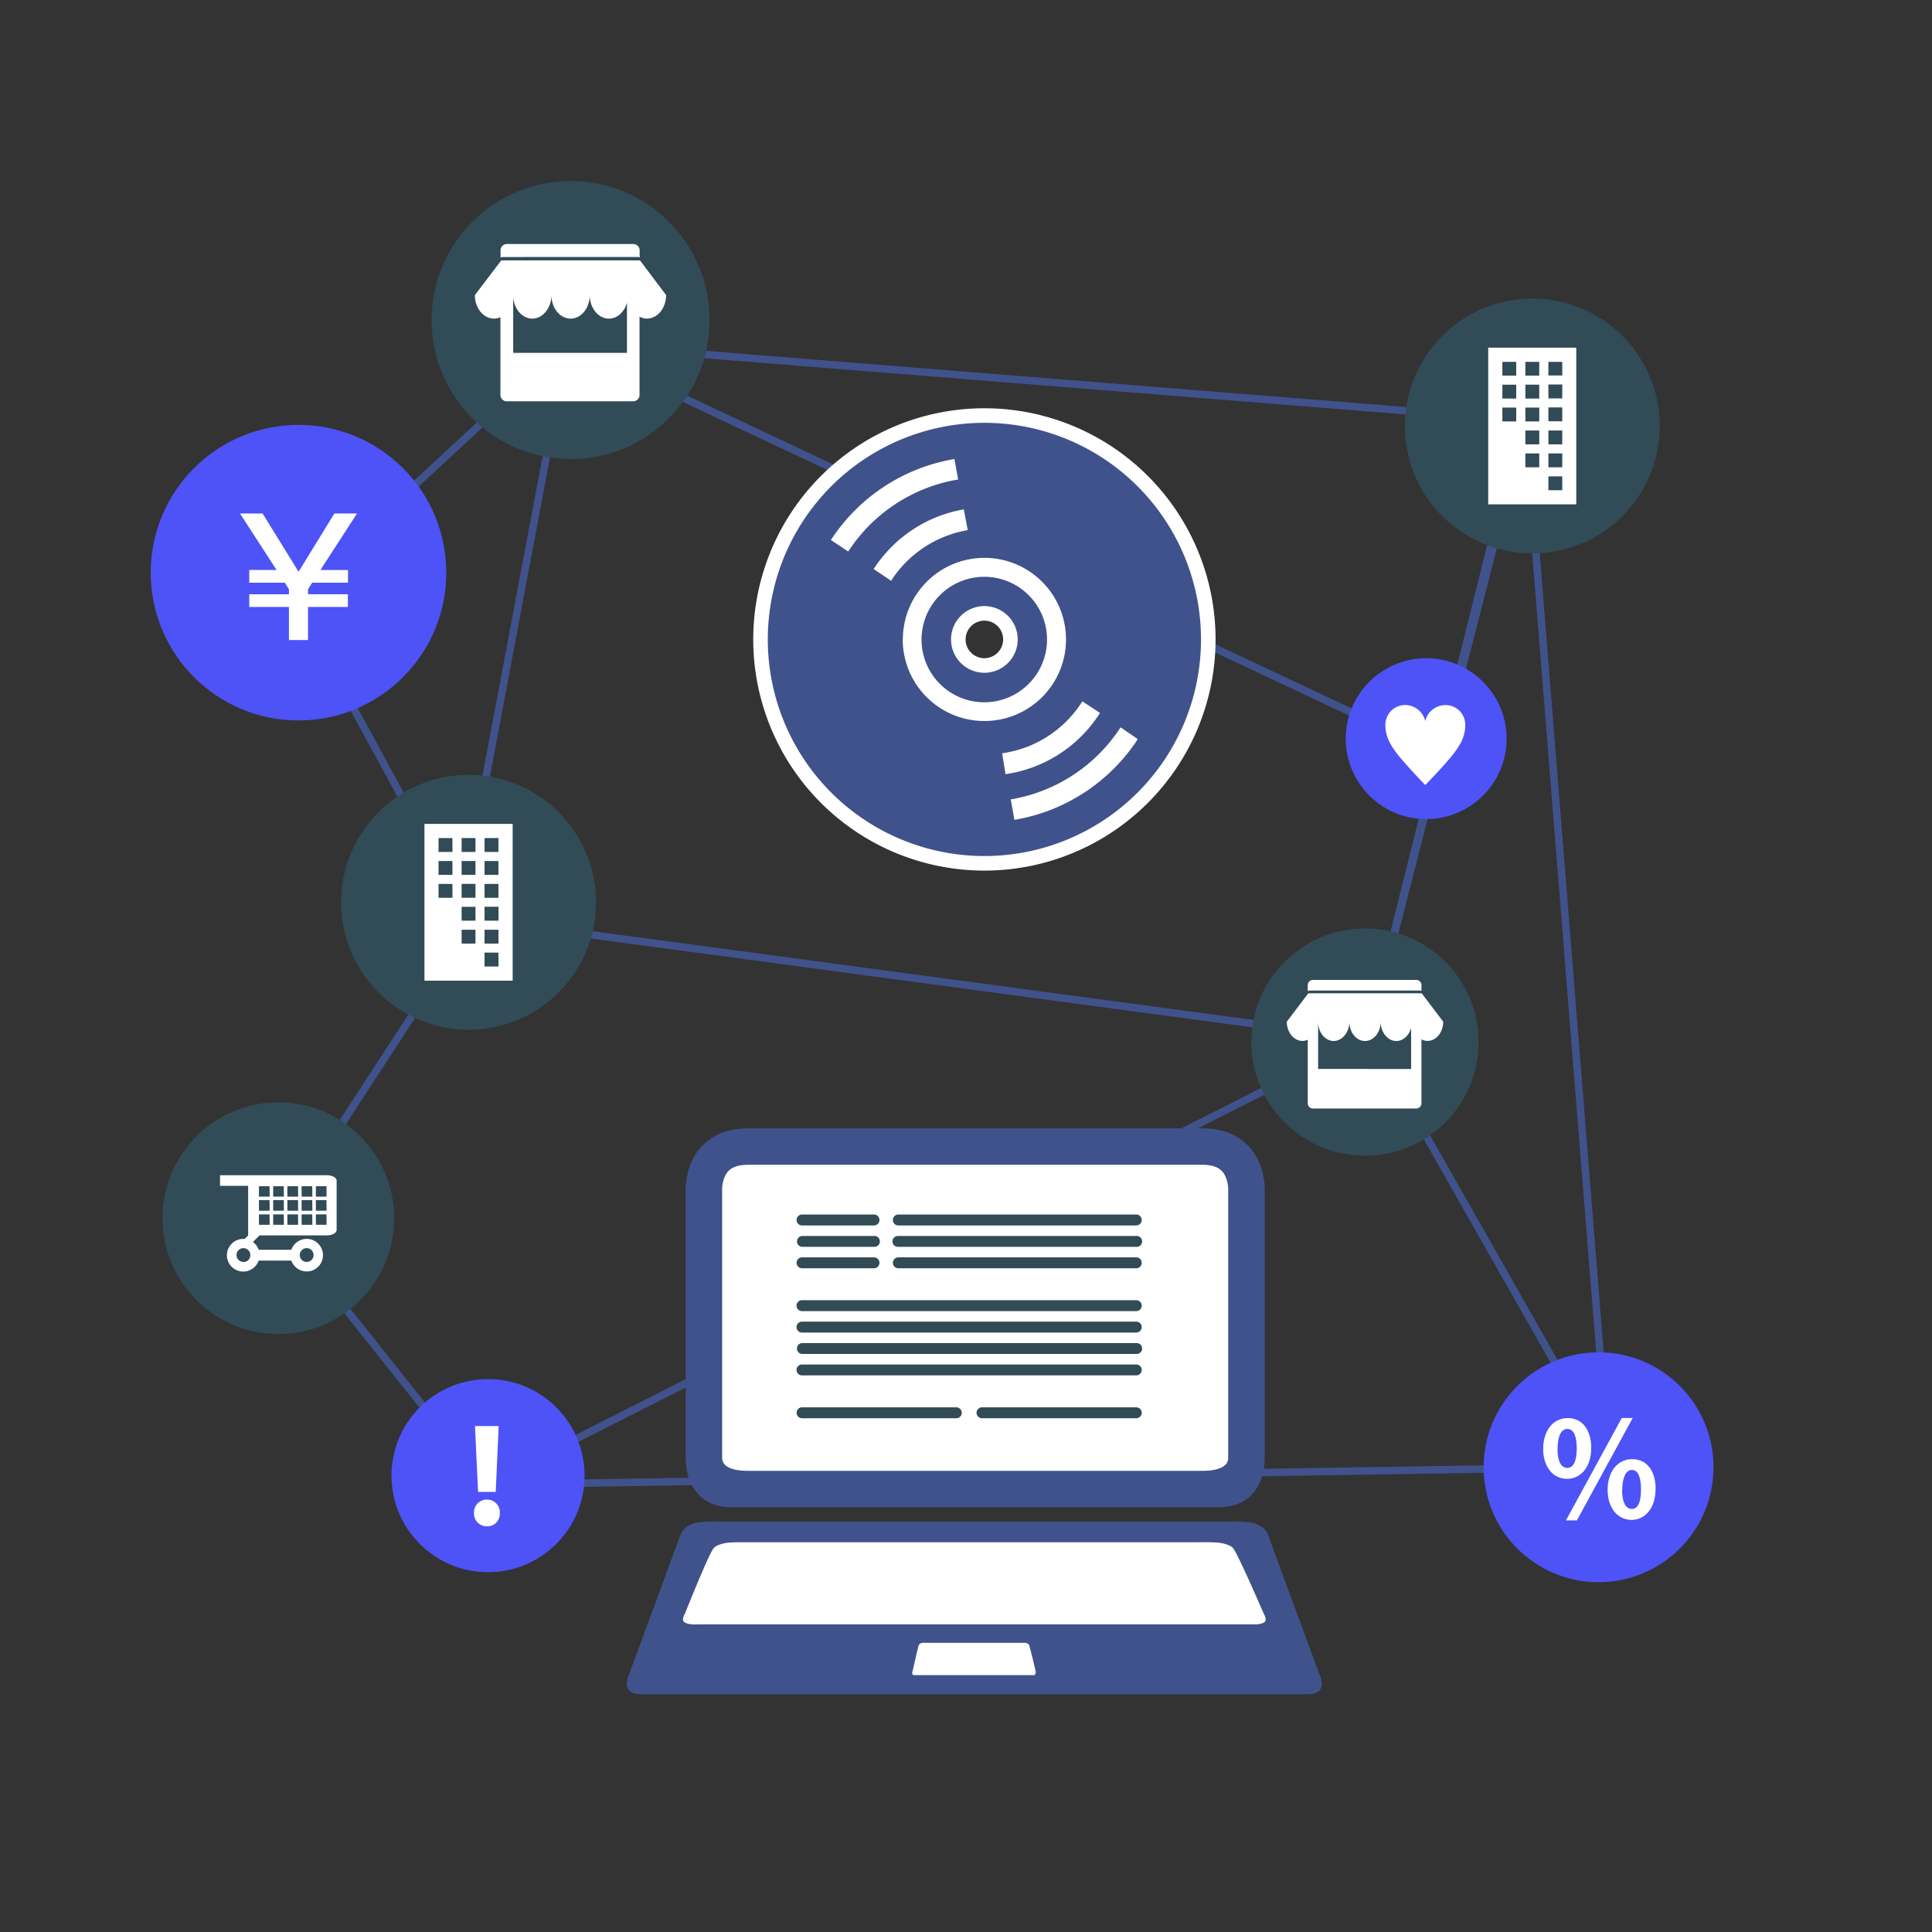 <svg id="デザイン" xmlns="http://www.w3.org/2000/svg" viewBox="0 0 630 630"><rect x="0" y="0" width="630" height="630" fill="#333333" stroke="none"/><defs><style>.cls-1,.cls-5{fill:none;}.cls-1{stroke:#3f528c;stroke-miterlimit:10;stroke-width:2.44px;}.cls-2{fill:#4d53f7;}.cls-3,.cls-7{fill:#fff;}.cls-4{fill:#314b57;}.cls-6{fill:#3f528c;}.cls-7{stroke:#fff;stroke-linecap:round;stroke-linejoin:round;stroke-width:9.5px;}</style></defs><polyline class="cls-1" points="497.41 137.43 469.66 245.98 444.99 342.56 497.41 132.91"/><polyline class="cls-1" points="469.66 245.98 185.08 112.02 150.53 295.7 95.64 194.88 185.08 112.02 501.93 137.43"/><polyline class="cls-1" points="158.34 484.12 90.38 398.77 154.87 299.73 445.57 338.76 158.34 484.12 521.27 478.45"/><polyline class="cls-1" points="447.14 338.85 524.45 475.06 497.41 137.43"/><circle class="cls-2" cx="97.34" cy="186.74" r="48.19"/><path class="cls-3" d="M113.44,193.78v4.14h-13V208.7H94.22V197.92H81.28v-4.14H94.22v-1.62L92.86,190H81.28v-4.14h8.91L78.25,167.44h7.38l11.73,19,11.68-19h7.38l-11.94,18.43h9V190H101.81l-1.36,2.15v1.62Z"/><circle class="cls-2" cx="465.06" cy="240.87" r="26.23"/><path class="cls-3" d="M464.79,235a6.79,6.79,0,0,1,6.71-5.09,6.41,6.41,0,0,1,6.3,6.58c0,4.35-2.37,7.56-4.8,10.51s-7,7.75-8.21,8.95h-.07c-1.2-1.2-5.84-6.13-8.17-8.95s-4.8-6.16-4.8-10.51a6.43,6.43,0,0,1,6.32-6.58,6.74,6.74,0,0,1,6.65,5.09Z"/><circle class="cls-2" cx="521.27" cy="478.45" r="37.48"/><path class="cls-3" d="M518.88,472.09c0,6.76-3.79,10.15-7.88,10.15-4.58,0-7.8-3.92-7.8-9.75s3.14-10.07,8-10.07C516.4,462.42,518.88,466.87,518.88,472.09Zm-11,.48c0,3.58,1.05,6.1,3.18,6.1s3.1-2.52,3.1-6.36c0-3.53-.79-6.36-3.1-6.36C508.38,466,507.9,470,507.9,472.57Zm6.32,23.22h-3.57l18.21-33.41h3.57Zm25.66-10.37c0,6.8-3.75,10.2-7.84,10.2-4.58,0-7.8-4-7.8-9.8s3.14-10,8-10C537.44,475.8,539.88,480.24,539.88,485.42Zm-10.93.27c0,3.74,1,6.36,3.18,6.36s3-2.57,3-6.36c0-3.53-.74-6.36-3-6.36S529,482.64,529,485.69Z"/><circle class="cls-2" cx="159.14" cy="481.19" r="31.48"/><path class="cls-3" d="M154.56,493.38a4.16,4.16,0,0,1,4.21-4.38,4.12,4.12,0,0,1,4.21,4.38,4.05,4.05,0,0,1-4.21,4.33A4.13,4.13,0,0,1,154.56,493.38Zm7.09-6.89h-5.76l-1-21.47h7.72Z"/><circle class="cls-4" cx="90.76" cy="397.24" r="37.78"/><path class="cls-3" d="M106.5,383.22H71.75v3.47h9.17v16.17L79.78,404c-.14,0-.28,0-.44,0a5.32,5.32,0,1,0,5,7.06H95a5.31,5.31,0,1,0,0-3.52H84.34A5.27,5.27,0,0,0,82.47,405l2.15-2.15H106.5c1.8,0,3.27-.78,3.27-1.74V385C109.77,384,108.3,383.22,106.5,383.22ZM100,407a2.25,2.25,0,1,1-2.25,2.25A2.25,2.25,0,0,1,100,407Zm-20.62,4.5a2.25,2.25,0,1,1,2.25-2.25A2.24,2.24,0,0,1,79.34,411.54Zm8.56-12.11H84.44V396H87.9Zm0-4.59H84.44v-3.46H87.9Zm0-4.58H84.44V386.8H87.9Zm4.64,9.17H89.08V396h3.46Zm0-4.59H89.08v-3.46h3.46Zm0-4.58H89.08V386.8h3.46Zm4.64,9.17H93.71V396h3.47Zm0-4.59H93.71v-3.46h3.47Zm0-4.58H93.71V386.8h3.47Zm4.64,9.17H98.35V396h3.47Zm0-4.59H98.35v-3.46h3.47Zm0-4.58H98.35V386.8h3.47Zm4.63,9.17H103V396h3.46Zm0-4.59H103v-3.46h3.46Zm0-4.58H103V386.8h3.46Z"/><circle class="cls-4" cx="499.67" cy="138.91" r="41.56"/><path class="cls-3" d="M485.29,113.36v51.1H514v-51.1Zm9.13,24.07H489.9v-4.52h4.52Zm0-7.47H489.9v-4.52h4.52Zm0-7.47H489.9V118h4.52Zm7.51,29.89h-4.52v-4.52h4.52Zm0-7.47h-4.52v-4.52h4.52Zm0-7.48h-4.52v-4.52h4.52Zm0-7.47h-4.52v-4.52h4.52Zm0-7.47h-4.52V118h4.52Zm7.5,37.36h-4.52v-4.52h4.52Zm0-7.47h-4.52v-4.52h4.52Zm-4.52-12h4.52v4.52h-4.52v-4.52m4.52-3h-4.52v-4.52h4.52Zm0-7.47h-4.52v-4.52h4.52Zm0-7.47h-4.52V118h4.52Z"/><circle class="cls-4" cx="186.07" cy="104.36" r="45.33"/><path class="cls-3" d="M207.74,83.79a2.42,2.42,0,0,1,.84.17V81.64a2.07,2.07,0,0,0-2.06-2.07H165.29a2.07,2.07,0,0,0-2.07,2.07V84a2.56,2.56,0,0,1,.95-.19Z"/><path class="cls-3" d="M208.68,84.91H163.45l-8.6,11.32c0,4.23,2.8,7.67,6.25,7.67a5.17,5.17,0,0,0,2-.43l.08,0h0v25.32a2.07,2.07,0,0,0,2.07,2.07h41.23a2.07,2.07,0,0,0,2.06-2.07V103.26l.26.14h0a5.89,5.89,0,0,0,.7.26h0a5.12,5.12,0,0,0,1.46.23c3.45,0,6.25-3.44,6.25-7.67ZM204.79,96.3h0v0Zm-37.44,18.76V96.59c.16,4.06,2.88,7.31,6.23,7.31s6.24-3.44,6.24-7.67c0,4.23,2.8,7.67,6.25,7.67s6.24-3.44,6.24-7.67c0,4.23,2.79,7.67,6.24,7.67,2.74,0,5.07-2.18,5.9-5.2v16.36Z"/><circle class="cls-4" cx="152.79" cy="294.23" r="41.56"/><path class="cls-3" d="M138.41,268.67v51.11h28.76V268.67Zm9.14,24.08H143v-4.52h4.52Zm0-7.47H143v-4.52h4.52Zm0-7.47H143v-4.52h4.52Zm7.5,29.88h-4.52v-4.52h4.52Zm0-7.47h-4.52V295.7h4.52Zm0-7.47h-4.52v-4.52h4.52Zm0-7.47h-4.52v-4.52h4.52Zm0-7.47h-4.52v-4.52h4.52Zm7.51,37.36H158v-4.53h4.53Zm0-7.48H158v-4.52h4.53Zm-4.53-12h4.53v4.52H158V295.7m4.53-2.95H158v-4.52h4.53Zm0-7.47H158v-4.52h4.53Zm0-7.47H158v-4.52h4.53Z"/><circle class="cls-4" cx="445.11" cy="339.81" r="37.06"/><path class="cls-3" d="M462.83,323a2,2,0,0,1,.69.13v-1.9a1.69,1.69,0,0,0-1.68-1.69H428.13a1.69,1.69,0,0,0-1.69,1.69v1.92a2,2,0,0,1,.77-.15Z"/><path class="cls-3" d="M463.61,323.91h-37l-7,9.25c0,3.46,2.28,6.27,5.1,6.27a4.34,4.34,0,0,0,1.67-.35l.06,0h0v20.7a1.68,1.68,0,0,0,1.69,1.69h33.71a1.68,1.68,0,0,0,1.68-1.69V338.92l.22.11h0a4.45,4.45,0,0,0,.57.22h0a4.28,4.28,0,0,0,1.19.18c2.82,0,5.11-2.81,5.11-6.27Zm-3.19,9.31h0v0Zm-30.6,15.34v-15.1c.12,3.32,2.35,6,5.09,6s5.1-2.81,5.1-6.27c0,3.46,2.28,6.27,5.1,6.27s5.11-2.81,5.11-6.27c0,3.46,2.28,6.27,5.1,6.27,2.24,0,4.14-1.78,4.83-4.25v13.38Z"/><rect class="cls-3" x="232" y="375.38" width="173.05" height="108.74"/><path class="cls-4" d="M285,399.6H261.54a1.78,1.78,0,0,1,0-3.56H285a1.78,1.78,0,0,1,0,3.56Z"/><path class="cls-4" d="M285,406.58H261.54a1.78,1.78,0,0,1,0-3.55H285a1.78,1.78,0,1,1,0,3.55Z"/><path class="cls-4" d="M285,413.57H261.54a1.78,1.78,0,0,1,0-3.56H285a1.78,1.78,0,0,1,0,3.56Z"/><path class="cls-4" d="M370.52,427.54h-109a1.78,1.78,0,0,1,0-3.56h109a1.78,1.78,0,1,1,0,3.56Z"/><path class="cls-4" d="M370.52,434.53h-109a1.78,1.78,0,0,1,0-3.56h109a1.78,1.78,0,1,1,0,3.56Z"/><path class="cls-4" d="M370.52,441.51h-109a1.78,1.78,0,0,1,0-3.55h109a1.78,1.78,0,1,1,0,3.55Z"/><path class="cls-4" d="M370.52,448.5h-109a1.78,1.78,0,0,1,0-3.56h109a1.78,1.78,0,1,1,0,3.56Z"/><path class="cls-4" d="M311.84,462.47h-50.3a1.78,1.78,0,0,1,0-3.56h50.3a1.78,1.78,0,1,1,0,3.56Z"/><path class="cls-4" d="M370.52,462.47h-50.3a1.78,1.78,0,0,1,0-3.56h50.3a1.78,1.78,0,1,1,0,3.56Z"/><path class="cls-4" d="M370.52,399.6H292.93a1.78,1.78,0,0,1,0-3.56h77.59a1.78,1.78,0,1,1,0,3.56Z"/><path class="cls-4" d="M370.52,406.58H292.93a1.78,1.78,0,1,1,0-3.55h77.59a1.78,1.78,0,1,1,0,3.55Z"/><path class="cls-4" d="M370.52,413.57H292.93a1.78,1.78,0,0,1,0-3.56h77.59a1.78,1.78,0,1,1,0,3.56Z"/><path class="cls-5" d="M392.08,379.82H243.89c-2.95,0-5.1.7-6.4,2.09-1.89,2-2.09,5.48-2,6.64l0,.26v86.71l0,.05a3.23,3.23,0,0,0,.89,2.06c1.25,1.29,3.92,2,7.52,2H392.08c3.61,0,6.28-.7,7.52-2a3.18,3.18,0,0,0,.89-2.1l-.07-.41.06-.11V388.76l0-.27c.08-1.1-.13-4.55-2-6.58C397.18,380.52,395,379.82,392.08,379.82Z"/><path class="cls-5" d="M223.59,476.22v0Z"/><path class="cls-6" d="M412.39,476h0v-2.74h0V389.23c.11-1.84.22-9.51-5.07-15.29-2.5-2.74-7.17-6-15.2-6H243.89c-8,0-12.7,3.26-15.2,6-5.29,5.78-5.18,13.45-5.07,15.29v84.06h0v2.93c0,1.76.64,15.28,15,15.28H397.33C412.75,491.5,412.39,476,412.39,476ZM400.5,388.49l0,.27V475l-.06.11.07.41a3.18,3.18,0,0,1-.89,2.1c-1.24,1.29-3.91,2-7.52,2H243.89c-3.6,0-6.27-.7-7.52-2a3.23,3.23,0,0,1-.89-2.06l0-.05V388.81l0-.26c-.08-1.16.12-4.61,2-6.64,1.3-1.39,3.45-2.09,6.4-2.09H392.08c2.95,0,5.1.7,6.4,2.09C400.37,383.94,400.58,387.39,400.5,388.49Z"/><path class="cls-6" d="M430.29,546.06s-14.48-39.15-16.74-45.49a5.32,5.32,0,0,0-.82-1.48,7.14,7.14,0,0,0-.7-.75,8.72,8.72,0,0,0-5.19-2,52.27,52.27,0,0,0-6-.16H234.55a52.16,52.16,0,0,0-6,.16,8.67,8.67,0,0,0-5.19,2,6.22,6.22,0,0,0-.7.75,5.32,5.32,0,0,0-.82,1.48c-2.27,6.34-16.73,45.45-16.75,45.49a8.86,8.86,0,0,0-.74,2.88c-.06,2.32,1.69,3.23,3.29,3.44a28.63,28.63,0,0,0,3.82.08H423.93a28.66,28.66,0,0,0,3.82-.08c1.6-.21,3.34-1.12,3.28-3.44A8.38,8.38,0,0,0,430.29,546.06Z"/><path class="cls-3" d="M412.07,526.15s-7.81-18.1-9.82-21.11a2.75,2.75,0,0,0-.73-.71,4.14,4.14,0,0,0-.62-.35,12.21,12.21,0,0,0-4.59-1c-1.75-.11-3.56-.08-5.31-.08H243.8c-1.74,0-3.55,0-5.3.08a12.26,12.26,0,0,0-4.6,1,4.59,4.59,0,0,0-.61.35,2.61,2.61,0,0,0-.73.71c-2,3-9.19,21.1-9.2,21.11a4.75,4.75,0,0,0-.66,1.89c0,1.11,1.5,1.54,2.91,1.64,1.12.08,2.26,0,3.38,0H406.44c1.12,0,2.27,0,3.38,0,1.42-.1,3-.53,2.91-1.64A4.6,4.6,0,0,0,412.07,526.15Z"/><path class="cls-3" d="M337.68,544.84s-1.66-7.14-2.08-8.33a1.06,1.06,0,0,0-.15-.28,1.85,1.85,0,0,0-.14-.14,1.64,1.64,0,0,0-1-.38,10.47,10.47,0,0,0-1.12,0H302a10.47,10.47,0,0,0-1.12,0,1.64,1.64,0,0,0-1,.38.86.86,0,0,0-.13.14.85.85,0,0,0-.16.28c-.42,1.19-1.94,8.33-2,8.33a3.68,3.68,0,0,0-.14.75.63.63,0,0,0,.62.64,4.33,4.33,0,0,0,.72,0h37.58a4.21,4.21,0,0,0,.71,0,.63.63,0,0,0,.62-.64A3.68,3.68,0,0,0,337.68,544.84Z"/><path class="cls-7" d="M321,137.88a70.63,70.63,0,1,0,70.63,70.63A70.63,70.63,0,0,0,321,137.88Zm-44,41.36-.4.6-5.65-3.76.4-.6a59.93,59.93,0,0,1,39.18-25.67l.71-.13,1.19,6.68-.71.12A53.12,53.12,0,0,0,277,179.24Zm13.6,10.15-5.72-3.85.51-.74a43.9,43.9,0,0,1,28-18.53l.89-.18,1.29,6.77-.88.17a37.08,37.08,0,0,0-23.62,15.61Zm3.81,19.12a26.6,26.6,0,1,1,26.6,26.6A26.61,26.61,0,0,1,294.37,208.51Zm33.48,43.94-1.11-6.8.89-.15a36.9,36.9,0,0,0,24.78-16.05l.49-.75,5.76,3.78-.5.76a43.79,43.79,0,0,1-29.42,19.06Zm42.78-10.9a59.93,59.93,0,0,1-39.18,25.67l-.71.12-1.18-6.67.7-.13A53,53,0,0,0,365,237.78l.4-.6L371,241Z"/><path class="cls-7" d="M335.42,194.07a20.46,20.46,0,1,0,6,14.44A20.38,20.38,0,0,0,335.42,194.07ZM321,219.38a10.87,10.87,0,1,1,10.86-10.87A10.87,10.87,0,0,1,321,219.38Z"/><path class="cls-6" d="M321,137.88a70.63,70.63,0,1,0,70.63,70.63A70.63,70.63,0,0,0,321,137.88Zm-44,41.36-.4.6-5.65-3.76.4-.6a59.93,59.93,0,0,1,39.18-25.67l.71-.13,1.19,6.68-.71.12A53.12,53.12,0,0,0,277,179.24Zm13.6,10.15-5.72-3.85.51-.74a43.9,43.9,0,0,1,28-18.53l.89-.18,1.29,6.77-.88.17a37.08,37.08,0,0,0-23.62,15.61Zm3.81,19.12a26.6,26.6,0,1,1,26.6,26.6A26.61,26.61,0,0,1,294.37,208.51Zm33.48,43.94-1.11-6.8.89-.15a36.9,36.9,0,0,0,24.78-16.05l.49-.75,5.76,3.78-.5.76a43.79,43.79,0,0,1-29.42,19.06Zm42.78-10.9a59.93,59.93,0,0,1-39.18,25.67l-.71.12-1.18-6.67.7-.13A53,53,0,0,0,365,237.78l.4-.6L371,241Z"/><path class="cls-6" d="M335.42,194.07a20.46,20.46,0,1,0,6,14.44A20.38,20.38,0,0,0,335.42,194.07ZM321,219.38a10.87,10.87,0,1,1,10.86-10.87A10.87,10.87,0,0,1,321,219.38Z"/></svg>